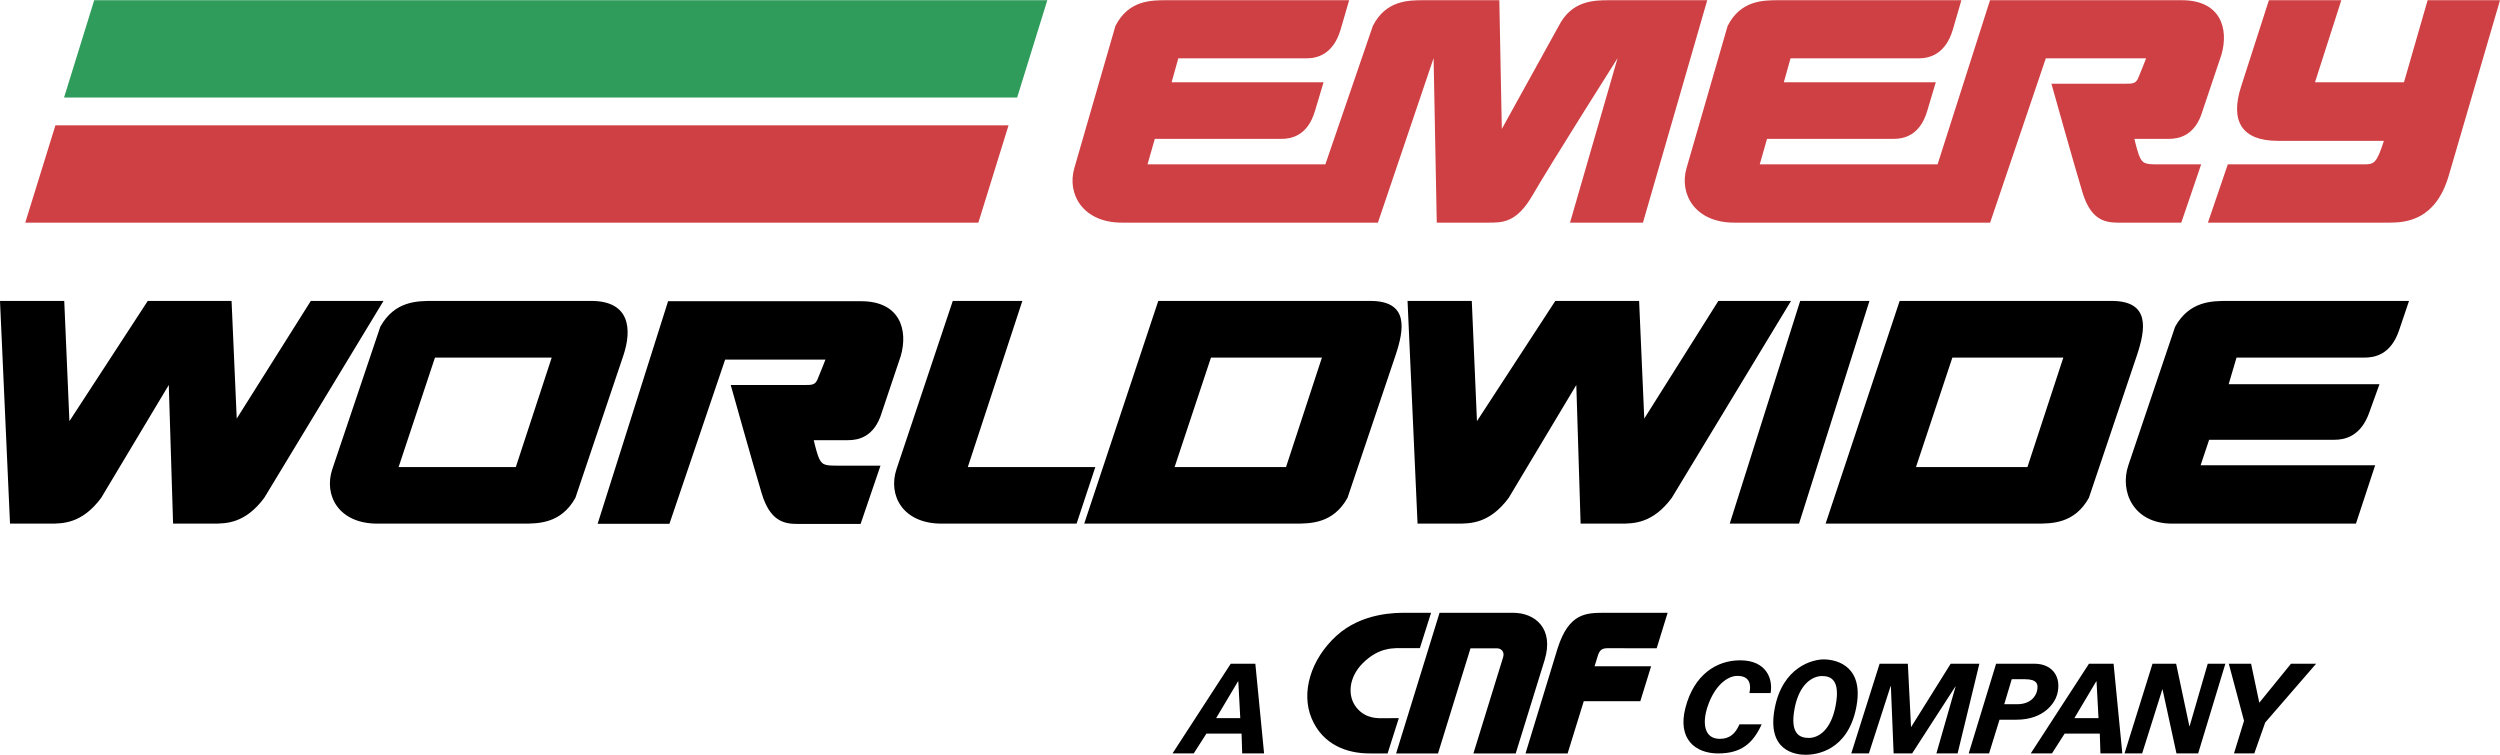 <?xml version="1.0" encoding="UTF-8"?> <svg xmlns="http://www.w3.org/2000/svg" width="2500" height="755" viewBox="0 0 233.303 70.418"><path d="M130.539 67l-1.047 3.295s-.464-.004-1.7-.004c-2.096 0-4.363-.811-5.395-3.283-1.007-2.42-.069-5.506 2.313-7.688 2.405-2.201 5.657-2.151 6.413-2.151h2.426l-1.045 3.298h-1.484c-.865 0-2.316-.154-3.882 1.441-1.263 1.288-1.435 3.016-.542 4.115.894 1.1 2.123.978 2.535.978l1.408-.001zM150.01 60.473c-.458 0-.729.137-.896.691l-.307.993h5.277l-1.008 3.26h-5.277l-1.508 4.878h-3.929l2.997-9.813c1.06-3.313 2.666-3.315 4.418-3.315h5.848l-1.021 3.308-4.594-.002zM141.208 57.167c2.03 0 3.848 1.451 2.932 4.428l-2.693 8.7h-3.948l2.781-9.005c.148-.521-.224-.807-.573-.807h-2.48l-3.032 9.812h-3.91l4.056-13.128h6.867zM163.258 64.66c.127-.567.189-1.645-1.184-1.602-.845.026-2.048.845-2.724 2.872-.491 1.476-.351 3 1.14 3 .908 0 1.458-.465 1.838-1.354h2.073c-.831 1.819-1.946 2.715-4.06 2.715-2.133 0-3.801-1.337-3.061-4.234.803-3.146 2.938-4.456 5.11-4.456 2.525 0 3.075 1.824 2.843 3.06h-1.975zM170.227 61.516c1.331.021 3.781.739 2.979 4.59-.816 3.913-3.673 4.312-4.689 4.312s-3.644-.383-2.903-4.312c.74-3.929 3.597-4.606 4.613-4.59zm-1.426 7.329c.867 0 2.062-.677 2.504-3.02.441-2.343-.402-2.756-1.268-2.756s-2.125.698-2.566 3.042.465 2.734 1.33 2.734zM182.686 70.291h-1.98l1.792-6.241h-.023l-4.032 6.241h-1.727l-.258-6.283h-.023l-2.028 6.283h-1.644l2.645-8.37h2.635l.296 5.889h.023l3.679-5.889h2.676l-2.031 8.37zM185.622 70.291h-1.9l2.557-8.37h3.591c1.632 0 2.546 1.204 2.112 2.848-.201.758-1.184 2.376-3.823 2.376h-1.562l-.975 3.146zm2.621-4.593c1.314 0 1.736-.805 1.837-1.177.19-.702.002-1.154-1.091-1.154h-1.252l-.698 2.332h1.204zM206.028 61.921h1.645l-2.539 8.37h-2.023l-1.299-5.969h-.023l-1.881 5.969h-1.645l2.611-8.37h2.205l1.235 5.829h.023l1.691-5.829zM210.374 70.291h-1.896l.937-3.041-1.421-5.329h2.079l.768 3.637 2.957-3.637h2.344l-4.752 5.487-1.016 2.883zM111.401 70.291h-1.98l5.432-8.37h2.297l.816 8.37h-2.043l-.059-1.848h-3.281l-1.182 1.848zm2.09-3.293h2.253l-.184-3.438h-.024l-2.045 3.438zM191.491 70.291h-1.979l5.433-8.37h2.297l.815 8.37h-2.042l-.06-1.848h-3.281l-1.183 1.848zm2.091-3.293h2.253l-.184-3.438h-.025l-2.044 3.438z"></path><path d="M128.588 20.758l5.197-15.352.295 15.352h4.69c1.431 0 2.746.065 4.29-2.624 1.545-2.688 7.895-12.728 7.895-12.728l-4.438 15.352h6.805L159.321 0h-9.092c-1.43 0-3.547 0-4.766 2.403l-5.312 9.61L139.919 0h-7.04c-1.43 0-3.547 0-4.765 2.403l-4.43 12.914h-16.597l.68-2.376h11.797c.915 0 2.459-.262 3.15-2.6l.801-2.681h-14.18l.625-2.237h11.992c.914 0 2.459-.331 3.15-2.669L125.905 0h-17.049c-1.43 0-3.547 0-4.764 2.403l-3.836 13.271c-.703 2.441.82 5.084 4.443 5.084h23.889zM190.918 5.422l-5.197 15.335H161.83c-3.622 0-5.145-2.643-4.442-5.084l3.835-13.271C162.442 0 164.558 0 165.989 0h17.049l-.801 2.753c-.691 2.338-2.236 2.669-3.151 2.669h-11.992l-.624 2.237h14.18l-.801 2.681c-.691 2.338-2.236 2.6-3.15 2.6h-11.797l-.68 2.376h16.596L185.711 0h17.898c3.623 0 4.402 2.644 3.699 5.085l-1.767 5.255c-.691 2.338-2.235 2.6-3.151 2.6h-3.205s.219.944.401 1.455c.314.879.622.922 1.759.922h4.072l-1.857 5.441h-5.91c-1.299 0-2.552-.318-3.314-2.835-.763-2.517-2.895-10.13-2.895-10.13h6.879c.687 0 .991.004 1.221-.53.229-.534.738-1.84.738-1.84h-9.361zM206.045 20.758l1.857-5.441h12.785c.87 0 1.127-.15 1.779-2.192h-9.89c-3.377 0-4.482-1.844-3.423-5.106L211.737 0h6.758l-2.457 7.659h8.303L226.549 0h6.754l-4.789 16.392c-1.22 4.124-3.943 4.366-5.558 4.366h-16.911zM91.302 20.758l2.816-9.082H5.172l-2.815 9.082z" fill="#cf4044"></path><path fill="#2f9c5c" d="M94.922 9.082L97.737 0H8.792L5.978 9.082z"></path><path d="M82.294 38.457l1.766-5.255c.703-2.441-.075-5.111-3.698-5.111H62.346l-6.574 20.77h6.701L67.67 33.54h9.361s-.51 1.307-.738 1.84c-.229.534-.534.529-1.221.529h-6.879s2.132 7.614 2.895 10.131c.763 2.517 2.016 2.835 3.315 2.835h5.909l1.857-5.441h-4.072c-1.137 0-1.444-.042-1.759-.922-.183-.511-.4-1.455-.4-1.455h3.205c.916 0 2.461-.262 3.151-2.6zM55.17 28.063H40.374c-1.432 0-3.55.003-4.884 2.409l-4.476 13.283c-.82 2.443.577 5.091 4.203 5.091h13.595c1.432 0 3.55-.002 4.885-2.407l4.476-13.283c.82-2.444.623-5.093-3.003-5.093zm-7.033 15.502H37.198l3.394-10.214h10.894l-3.349 10.214zM160.359 28.063l-6.914 10.98-.481-10.98h-7.821l-7.312 11.219-.482-11.219h-5.996l.934 20.782h3.729c1.207 0 2.994.002 4.778-2.403l6.309-10.535.401 12.938h3.729c1.207 0 2.994.002 4.779-2.403l11.129-18.379h-6.782zM29.006 28.063l-6.914 10.98-.482-10.98h-7.821l-7.311 11.22-.482-11.22H0l.934 20.782h3.728c1.208 0 2.995.002 4.779-2.403l6.309-10.535.402 12.938h3.728c1.207 0 2.994.002 4.778-2.403l11.13-18.379h-6.782zM90.317 43.565l5.09-15.502h-6.493l-5.248 15.691c-.821 2.443.577 5.091 4.203 5.091h12.6l1.748-5.28h-11.9zM207.868 28.063c-1.432 0-3.55.006-4.885 2.411l-4.365 12.935c-.82 2.444.467 5.437 4.093 5.437h17.149l1.793-5.446h-16.289l.795-2.379h11.686c.917 0 2.476-.262 3.279-2.603l.931-2.582h-14.073l.732-2.482h11.883c.916 0 2.479-.189 3.282-2.529l.934-2.762h-16.945zM167.995 28.063l-6.574 20.783h6.466l6.573-20.783zM197.062 28.063h-19.784l-6.91 20.782h19.686c1.432 0 3.55-.002 4.884-2.407l4.476-13.283c.82-2.443 1.274-5.092-2.352-5.092zm-7.859 15.502h-10.401l3.395-10.214h10.355l-3.349 10.214zM127.875 28.063h-19.784l-6.91 20.782H120.866c1.432 0 3.551-.002 4.885-2.407l4.477-13.283c.819-2.443 1.273-5.092-2.353-5.092zm-7.86 15.502h-10.4l3.394-10.214h10.355l-3.349 10.214z"></path></svg> 